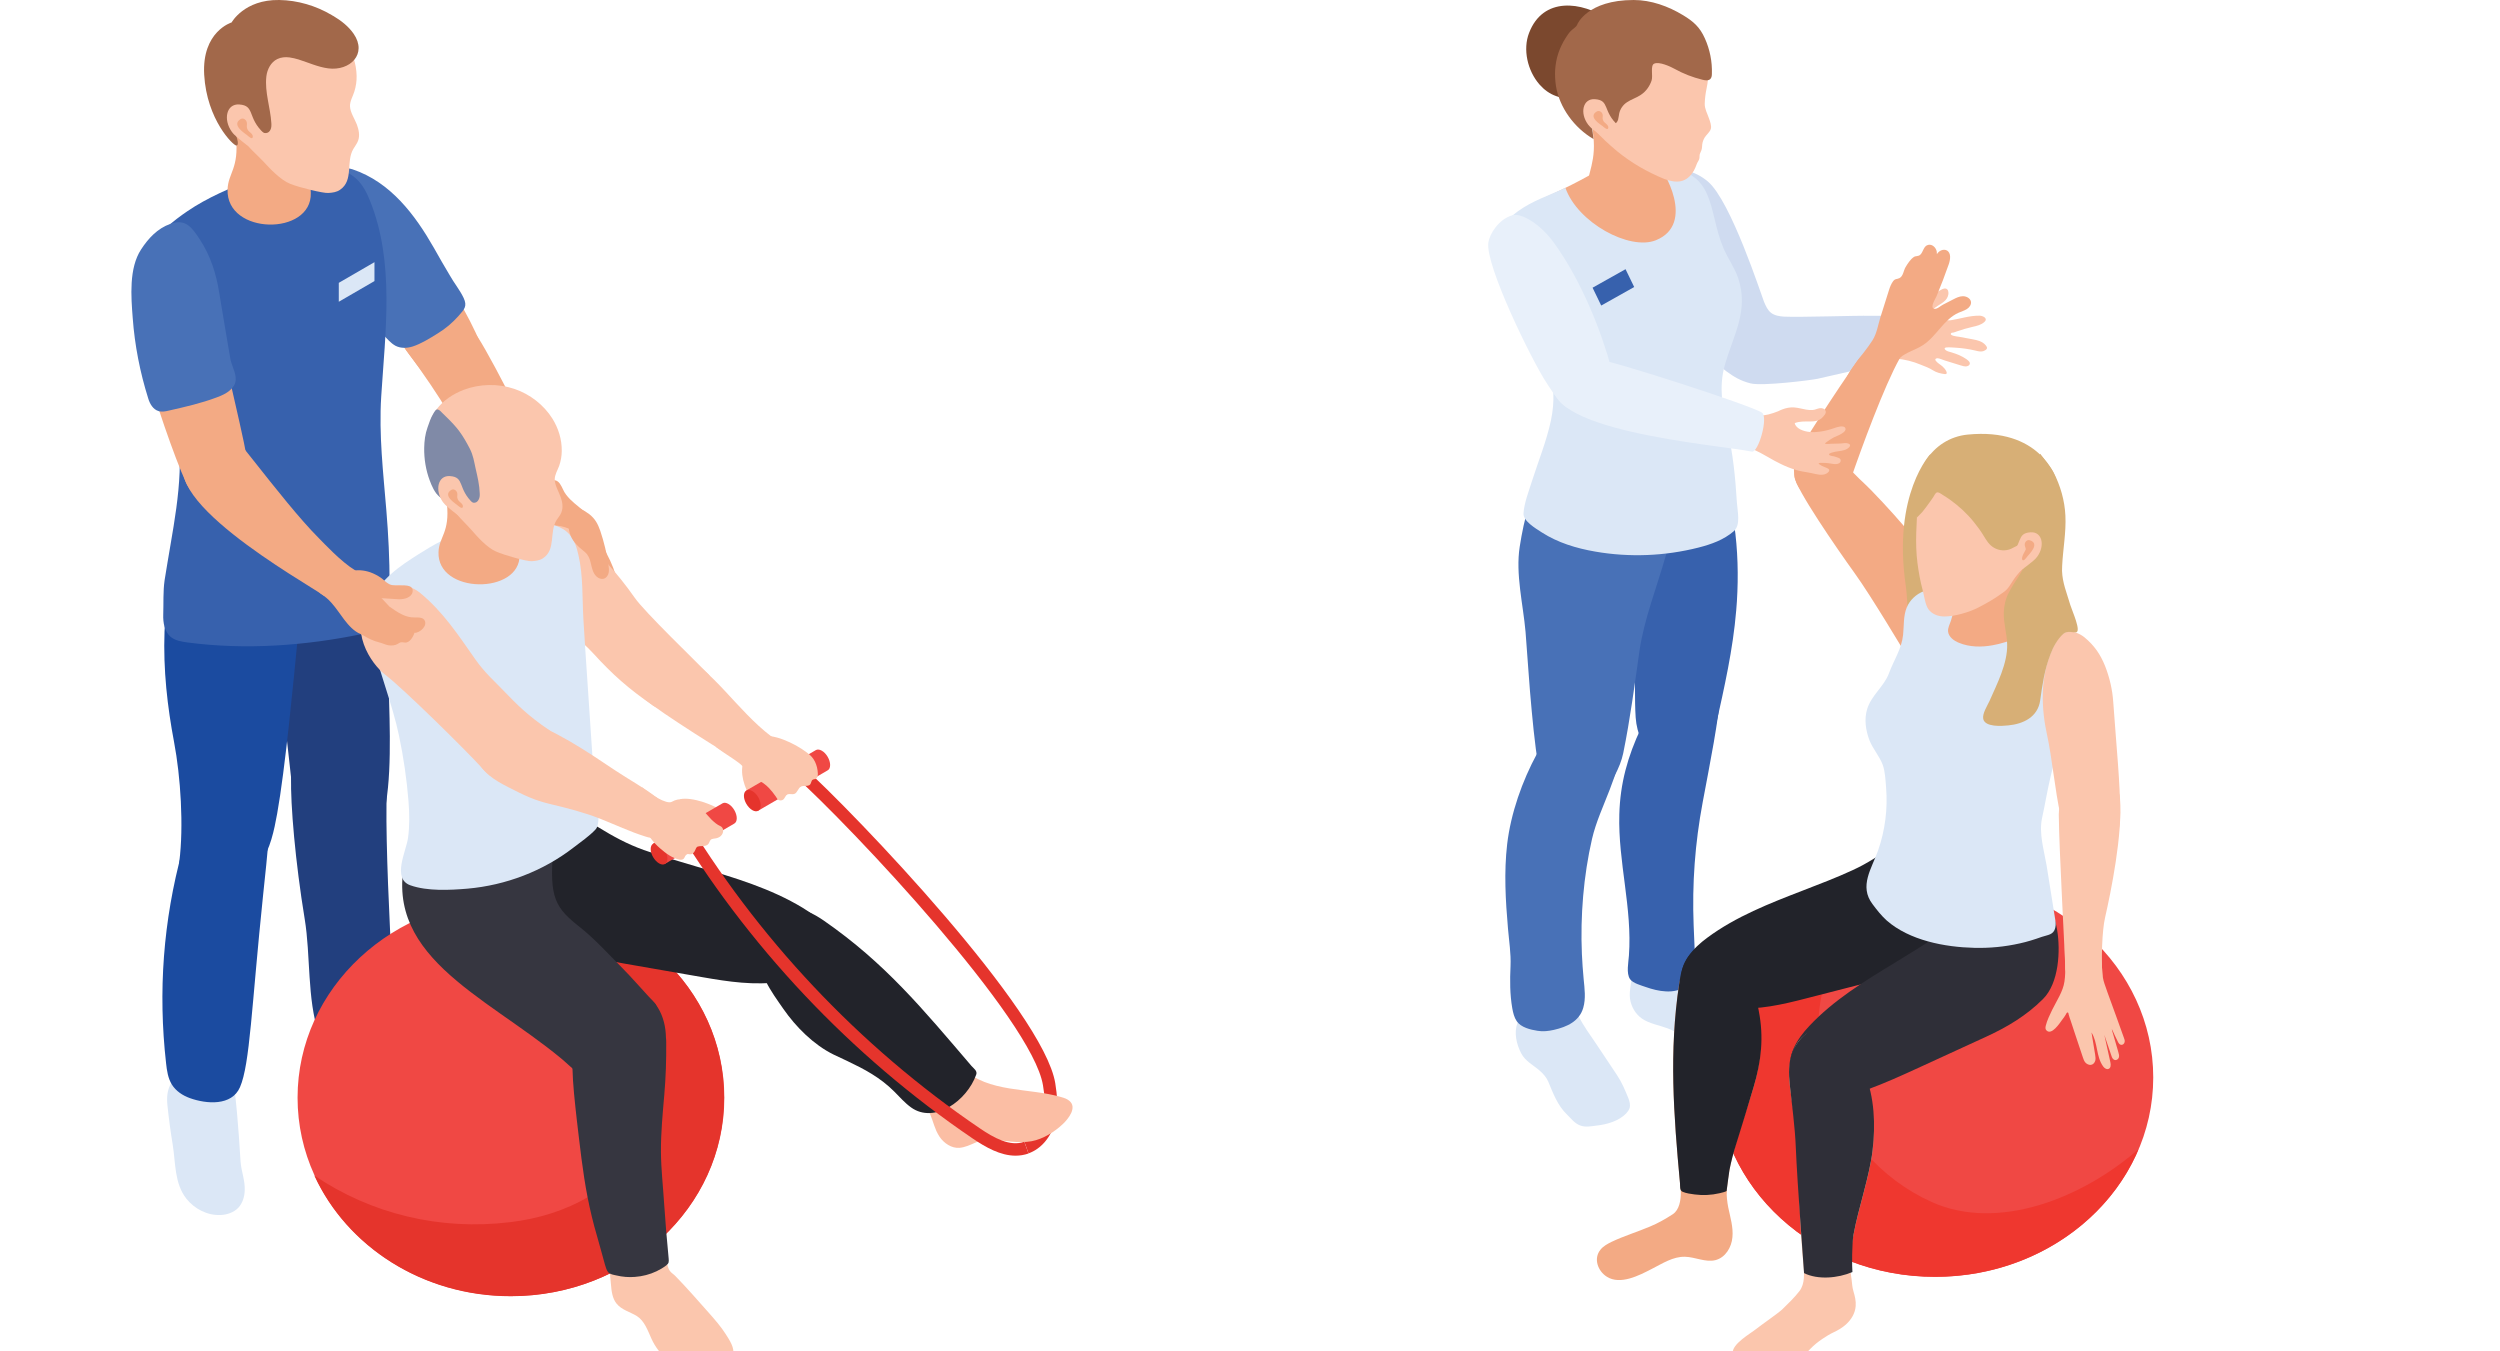 <?xml version="1.0" encoding="utf-8"?>
<!-- Generator: Adobe Illustrator 28.2.0, SVG Export Plug-In . SVG Version: 6.00 Build 0)  -->
<svg version="1.1" id="Layer_1" xmlns="http://www.w3.org/2000/svg" xmlns:xlink="http://www.w3.org/1999/xlink" x="0px" y="0px"
	 viewBox="0 0 185 100" style="enable-background:new 0 0 185 100;" xml:space="preserve">
<style type="text/css">
	.st0{fill:#F3AA84;}
	.st1{fill:#4871B7;}
	.st2{fill:#DBE7F6;}
	.st3{fill:#252A56;}
	.st4{fill:#223F7E;}
	.st5{fill:#1B4BA0;}
	.st6{fill:#3761AD;}
	.st7{fill:#FBC6AD;}
	.st8{fill:#A2684A;}
	.st9{fill:#E5342C;}
	.st10{fill:#F04844;}
	.st11{fill:#FBBEA4;}
	.st12{fill:#22232A;}
	.st13{fill:#363640;}
	.st14{fill:#808AA7;}
	.st15{fill:#CFDBF0;}
	.st16{fill:#7B482E;}
	.st17{fill:#EF372F;}
	.st18{fill:#2F2F38;}
	.st19{fill:#D7AF76;}
	.st20{fill:#E8F0FA;}
</style>
<g>
	<path class="st0" d="M42.18,36.94c0.43,0.43,0.96,0.78,1.37,1.2c0.32,0.33,0.62,0.71,0.79,1.14c0.23,0.56,0.27,1.16,0.56,1.7
		c0.36,0.67,0.64,1.38,0.81,2.12c-0.15-0.13-0.65-0.76-0.87-0.76c-0.08-0.06-0.18-0.12-0.25-0.19c-0.04-0.03-0.08-0.12-0.13-0.12
		c-0.3-0.04,0.07,0.63,0.11,0.71c0.15,0.34,0.3,0.68,0.45,1.02c0.17,0.38,0.34,0.81,0.21,1.24c-0.04,0.14-0.09,0.25-0.23,0.25
		c-0.1,0-0.24-0.07-0.31-0.14c-0.16-0.14-0.24-0.36-0.32-0.57c-0.2-0.51-0.43-1-0.71-1.47c-0.13-0.22-0.26-0.47-0.43-0.66
		c-0.22-0.24-0.26,0.1-0.21,0.29c0.13,0.42,0.28,0.85,0.31,1.31c0.01,0.19,0.03,0.46-0.03,0.65c-0.07,0.23-0.32,0.19-0.44,0.06
		c-0.12-0.13-0.18-0.32-0.24-0.5c-0.13-0.44-0.26-0.88-0.39-1.32c-0.05-0.18-0.08-0.43-0.18-0.59c-0.07-0.12-0.2-0.17-0.27,0
		c-0.09,0.23-0.05,0.48-0.07,0.72c-0.02,0.17-0.07,0.34-0.15,0.49c-0.04,0.07-0.1,0.15-0.17,0.14c-0.06-0.01-0.09-0.06-0.12-0.12
		c-0.15-0.29-0.27-0.62-0.27-0.96c0-0.37-0.1-0.76-0.17-1.12c-0.2-1.01-0.55-1.99-1.36-2.66c-0.2-0.16-0.39-0.37-0.39-0.63
		c0-0.16,0.08-0.31,0.16-0.45c0.39-0.7,0.6-1.4,1.24-1.94c0.17-0.14,0.37-0.28,0.59-0.24c0.31,0.05,0.46,0.4,0.6,0.69
		C41.78,36.49,41.97,36.72,42.18,36.94z"/>
	<path class="st0" d="M37.24,37.64c-0.73-0.75-1.25-2.02-1.68-2.8c-0.82-1.49-1.62-2.99-2.47-4.46c-0.47-0.81-1.79-2.82-3.05-4.48
		c-0.57-0.76,4.06-2.88,5.32-0.95c1.27,1.96,4.81,9.08,5.61,11.09c0.32,0.79,0.72,0.45-0.08,1.02c-0.47,0.33-0.96,0.62-1.48,0.87
		c-0.47,0.22-1,0.41-1.48,0.21C37.68,38.02,37.45,37.85,37.24,37.64z"/>
	<path class="st0" d="M31.53,27.85c-1.51-1.84-3.17-4.37-5.36-7.48c-0.59-0.84-1.07-1.78-1.38-2.78c-0.31-1-0.27-1.96-0.09-3.01
		c0.08-0.48,0.23-1.02,0.65-1.26c0.38-0.22,0.84-0.11,1.23,0.04c2.38,0.89,4.19,3.07,5.35,5.32c1.08,2.09,2.76,4.56,3.64,6.8
		c0.16,0.42,0.08,4.39-1.46,4.2C33.37,29.59,32.35,28.85,31.53,27.85z"/>
	<path class="st1" d="M32.09,18.31c-1.38-2.41-3.18-4.83-6-5.78c-0.47-0.16-1.59-0.18-2.04,0.05c-0.49,0.26-0.68,0.83-0.77,1.34
		c-0.21,1.13-0.27,2.15,0.1,3.23c0.37,1.07,0.94,2.08,1.64,2.98c0.77,0.99,1.81,2.01,2.34,3.15c0.35,0.76,0.83,1.36,1.43,1.94
		c0.14,0.14,0.3,0.27,0.48,0.37c0.39,0.2,0.86,0.18,1.27,0.05c0.62-0.2,1.28-0.61,1.84-0.96c0.58-0.35,1.11-0.8,1.56-1.31
		c0.43-0.49,0.65-0.71,0.37-1.32c-0.28-0.59-0.71-1.11-1.03-1.68C32.87,19.69,32.48,19,32.09,18.31z"/>
	<g>
		<path class="st2" d="M17.08,78.76c0.41,2.37,0.57,4.78,0.72,7.18c0.05,0.73,0.34,1.4,0.31,2.14c-0.01,0.47-0.16,0.96-0.48,1.3
			c-0.33,0.34-0.82,0.51-1.29,0.53c-0.98,0.05-1.94-0.44-2.55-1.21c-0.89-1.13-0.79-2.65-1.01-4c-0.16-0.97-0.29-1.94-0.39-2.91
			c-0.13-1.23,0.27-1.82,1.12-2.65c0.66-0.64,1.25-1.65,2.02-2.12c0.37-0.23,0.93-0.08,1.25,0.17c0.36,0.28,0.57,0.73,0.63,1.18
			L17.08,78.76z"/>
		<path class="st3" d="M27.88,75.77c0.08,0.2,0.18,0.39,0.3,0.57c0.52,0.78,1.49,1.09,2.32,1.43c1.05,0.42,2.09,0.86,3.13,1.31
			c1.15,0.49,3.69,1.3,3.28,2.98c-0.19,0.78-0.91,1.34-1.68,1.55c-1.53,0.41-2.93,0.07-4.25-0.7c-0.89-0.52-1.86-0.9-2.82-1.26
			c-0.77-0.28-1.59-0.02-2.35-0.38c-0.66-0.32-1.1-0.98-1.31-1.68c-0.23-0.76-0.15-1.53-0.25-2.3c-0.1-0.8-0.45-1.56-0.22-2.37
			c0.16-0.56,0.58-1.03,1.08-1.32c0.74-0.42,1.75-0.66,2.21,0.24c0.14,0.27,0.19,0.57,0.25,0.86
			C27.65,75.06,27.74,75.43,27.88,75.77z"/>
		<path class="st4" d="M28.75,47.71c-0.23,4.09,1.34,15.83-2.94,15.15c-1.34-0.21-3.36,1.29-3.79-1.37
			c-0.24-1.44-0.79-6.99-0.99-8.43C20.59,50.07,16.65,40.7,23,38.28c0.95-0.36,2.31-2.31,3.19-1.74c0.18,0.12,0.78,0.7,1.3,2.04
			c0.3,0.76,0.53,1.95,0.77,2.99C28.68,43.35,28.87,45.45,28.75,47.71z"/>
		<path class="st4" d="M29.34,77.25c-0.09,0.87-0.62,1.86-3.95,2.03c-0.91,0.05-1.61-2.2-1.81-2.8c-0.86-2.59-0.59-5.78-1.03-8.46
			c-0.7-4.26-1.06-8.5-1.01-10.5c0.02-0.83,0.85,1.18,1.32,0.45c1.14-1.76,5.92-1.16,5.83-0.33C28.28,61.23,29.34,77.21,29.34,77.25
			z"/>
		<path class="st5" d="M20.11,59.05c-0.02,0.92-0.12,1.83-0.2,2.75c-0.13,1.48-0.28,2.95-0.44,4.43
			c-0.86,8.27-0.97,12.51-1.71,14.22c-0.61,1.41-2.49,1.25-3.71,0.81c-0.53-0.19-1.03-0.52-1.33-1c-0.29-0.47-0.37-1.03-0.43-1.58
			c-0.6-5.3-0.21-10.56,1.19-15.7c0.33-1.21,0.74-2.45,1.46-3.49c0.26-0.37,1.69,2.19,2.08,1.97c0.43-0.23-0.52-0.98-0.03-0.93
			c0.91,0.09,1.78,0.55,2.38,1.25L20.11,59.05z"/>
		<path class="st5" d="M14.02,37.7c0,0,0.38-0.48,0.38-0.48c1.32,0.72,2.98,0.6,4.56,0.83c3.41,0.5,3.66,1.12,5.96-0.33
			c0.38,2.38-0.26,4.58-0.25,5.11c0.02,2.71-2.49,2.86-2.63,4.29c-0.32,3.3-0.94,9.82-1.53,13.09c-0.23,1.27-0.5,2.57-1.22,3.64
			c-0.83,1.25-2.23,1.9-3.72,1.72c-0.38-0.05-0.77-0.18-1.05-0.45c-0.65-0.62-1.36-0.48-1.25-1.37c0.33-2.6,0.1-6.27-0.39-8.84
			C11.9,49.7,11.6,44.01,14.02,37.7z"/>
		<path class="st6" d="M13.29,34.95c0.14-3.78-0.45-7.56-1.47-11.24c-0.29-1.06-0.94-2.68-1.02-3.44c-0.2-1.75,0.81-3.11,3.08-4.65
			c1.47-1,3.16-1.71,4.81-2.36c0.84-0.33,1.83-0.85,2.75-0.88c0.87-0.02,1.8-0.11,2.67-0.04c0.82,0.06,1.65,0.33,2.26,0.89
			c0.48,0.45,0.78,1.04,1.02,1.65c1.83,4.56,1.12,9.71,0.82,14.46c-0.18,2.85,0.15,5.61,0.38,8.43c0.15,1.81,0.24,3.62,0.24,5.44
			c0,0.86,0.14,1.93-0.06,2.77c-0.15,0.65-1.3,0.79-1.9,0.92c-4.27,0.89-8.69,1.21-13.01,0.64c-0.44-0.06-0.91-0.14-1.24-0.42
			c-0.45-0.39-0.56-1.05-0.54-1.64c0.03-0.85-0.02-1.7,0.1-2.54c0.14-0.9,0.3-1.8,0.45-2.7C12.93,38.49,13.22,36.73,13.29,34.95z"/>
		<polygon class="st2" points="27.71,20.8 25.07,22.33 25.07,20.93 27.71,19.4 		"/>
		<path class="st0" d="M16.84,14.02c-0.11,3.39,6.25,3.45,6.16,0.26c-0.13-4.44-0.4-4.95-2.49-5.64c-0.57-0.19-1.17-0.33-1.78-0.35
			c-2.21-0.04-1.35,1.08-1.27,1.86C17.7,12.47,16.88,12.8,16.84,14.02z"/>
		<g>
			<path class="st7" d="M25.58,3.11c0.49,0.73,0.79,1.59,0.81,2.5C26.4,6,26.34,6.4,26.22,6.78c-0.11,0.36-0.33,0.7-0.32,1.08
				c0.01,0.45,0.35,0.94,0.51,1.36c0.14,0.38,0.23,0.81,0.09,1.19c-0.08,0.22-0.23,0.4-0.35,0.61c-0.57,0.95,0.04,2.32-0.98,3.02
				c-0.25,0.18-0.56,0.22-0.87,0.24c-0.38,0.03-2.13-0.4-2.81-0.67c-0.75-0.3-1.5-1.12-2.05-1.71c-0.43-0.46-1.15-1.05-1.44-1.61
				c-0.09-0.17,0.11-0.21-0.07-0.29c-0.11-0.05-0.26-0.73-0.38-0.74C17.42,9.23,17.22,9.08,17.1,9c-0.24-0.15-0.33,0.42-0.42,0.15
				c-0.36-1.13-0.81-2.28-0.8-3.48c0.01-1.1-0.04-2.05,0.64-3c0.51-0.72,1.25-1.26,2.07-1.59c1.24-0.52,2.67-0.59,3.96-0.19
				C23.77,1.25,24.87,2.06,25.58,3.11z"/>
			<path class="st8" d="M21.43,4.25c-0.31-0.04-0.62-0.02-0.91,0.12c-0.48,0.23-0.75,0.77-0.81,1.29c-0.13,1.16,0.3,2.3,0.37,3.45
				c0.01,0.17,0.01,0.35-0.07,0.5c-0.22,0.42-0.66,0.21-0.91-0.04c-0.16-0.16-0.29-0.35-0.45-0.52c-0.16-0.17-0.35-0.31-0.57-0.35
				c-0.36-0.05-0.63,0.24-0.67,0.57c-0.04,0.3,0.02,0.61,0.11,0.9c0.02,0.07,0.19,0.59-0.03,0.6c-0.22,0.01-2.19-1.9-2.38-5.24
				c-0.18-3.21,2.03-3.87,2.03-3.87S18.07-0.04,20.66,0c1.36,0.02,2.71,0.42,3.88,1.11c0.05,0.03,0.09,0.06,0.14,0.08
				c0.57,0.34,1.11,0.76,1.49,1.31C27.2,4,25.9,5.27,24.29,5.06c-0.76-0.1-1.47-0.43-2.2-0.66C21.88,4.34,21.66,4.28,21.43,4.25
				L21.43,4.25z"/>
		</g>
		<path class="st7" d="M17.7,7.73c-0.95-0.06-1.2,1.12-0.54,2.03c0.19,0.27,0.53,0.5,0.78,0.72c1.71,1.46,2.14-0.12,1.6-0.61
			C18.27,8.72,18.9,7.81,17.7,7.73z"/>
		<path class="st0" d="M18.27,9.99c-0.11-0.1-1.2-0.74-0.46-1.18c0.2-0.12,0.43,0.06,0.46,0.28c0.02,0.11-0.02,0.23,0,0.34
			c0.01,0.07,0.04,0.13,0.07,0.19c0.1,0.16,0.43,0.31,0.36,0.54C18.66,10.36,18.34,10.05,18.27,9.99z"/>
	</g>
	<path class="st7" d="M50.32,59.14c0.93-0.19,2.52,0.43,3.3,0.96c0.13,0.09,0.25,0.18,0.32,0.32c0.07,0.13,0.08,0.31-0.01,0.43
		c-0.09,0.11-0.26,0.15-0.4,0.12c-0.14-0.03-0.27-0.11-0.39-0.19c-0.03-0.02-0.07-0.06-0.04-0.09c-0.6,0.07-1.2,0.13-1.8,0.2
		L50.32,59.14z"/>
	<path class="st7" d="M52.41,49.88c0.73,0.76-2.49-0.24-0.88,0.84c0.88,0.59,0.51,0.49,0.18,1.47c-0.33,0.98-3,0.29-3.36,0.04
		c-1.84-1.26-3.05-2.34-4.44-3.87c-1.05-1.15-2.37-2.03-3.61-2.98c-1.08-0.82-3.58-3.09-1.95-5.45c0.77-1.11,3.1-1.41,4.15-0.56
		c1.75,1.44,3.18,3.03,4.46,4.85C47.68,45.27,51.53,48.97,52.41,49.88z"/>
	<path class="st9" d="M76.11,85.35l-0.31-0.87c0.64-0.23,1.17-0.87,1.38-1.68c0.23-0.84,0.12-1.77,0-2.49
		c-0.8-4.88-14.05-19.01-18.5-23.01l0.62-0.69c4.08,3.68,17.92,18.21,18.79,23.55c0.13,0.81,0.25,1.87-0.02,2.88
		C77.78,84.15,77.04,85.02,76.11,85.35z"/>
	<ellipse class="st10" cx="37.81" cy="81.23" rx="15.79" ry="14.68"/>
	<path class="st9" d="M37.97,66.55c3,1.3,5.75,3.29,7.97,5.97c2.78,3.4,2.78,7.57,1.54,11.43c-1.39,4.02-5.71,6.02-9.73,6.49
		c-5.19,0.63-10.27-0.6-14.49-3.45c2.41,5.25,8.01,8.93,14.53,8.93c8.72,0,15.79-6.57,15.79-14.68
		C53.6,73.18,46.62,66.64,37.97,66.55z"/>
	<path class="st11" d="M69.29,83.69c0.07,0.15,0.15,0.3,0.25,0.45c0.33,0.47,0.88,0.84,1.45,0.8c0.83-0.06,1.54-0.75,2.39-0.64
		c0.93,0.12,2.03,0.32,2.96,0.15c0.85-0.16,1.7-0.69,2.32-1.28c0.4-0.38,1.07-1.22,0.47-1.71c-0.16-0.14-0.37-0.21-0.58-0.27
		c-2.43-0.72-5.4-0.29-7.34-2.15c-0.69-0.66-1.24-1.46-1.8-2.25c-0.23-0.32-0.47-0.64-0.83-0.81c-0.59-0.27-1.27,0-1.86,0.27
		c-1.04,0.47-1.61,1.43-1.07,2.55c0.37,0.77,0.98,1.38,1.6,1.95c0.46,0.43,1.05,0.74,1.37,1.29C68.94,82.56,69.05,83.15,69.29,83.69
		z"/>
	<path class="st7" d="M48.92,91.94c0.13,0.46,0.27,0.93,0.4,1.39c0.07,0.24,0.1,0.53,0.26,0.73c0.1,0.14,0.28,0.24,0.4,0.37
		c0.87,0.89,1.68,1.83,2.51,2.76c0.43,0.49,0.86,0.98,1.21,1.53c0.27,0.43,0.7,1.04,0.54,1.58c-0.16,0.55-0.98,0.7-1.45,0.86
		c-0.48,0.16-0.98,0.24-1.49,0.19c-1.42-0.13-2.51-1.01-3.09-2.28c-0.27-0.59-0.51-1.32-1.08-1.68c-0.5-0.31-1.13-0.45-1.51-0.93
		c-0.31-0.39-0.37-0.92-0.41-1.42c-0.05-0.53-0.1-1.07-0.15-1.6c-0.04-0.45-0.2-1.01-0.01-1.44c0.25-0.55,0.66-0.67,1.18-0.81
		c0.5-0.14,0.95-0.33,1.48-0.4c0.29-0.04,0.62-0.04,0.83,0.17c0.14,0.13,0.2,0.33,0.25,0.51C48.83,91.63,48.87,91.78,48.92,91.94z"
		/>
	<path class="st12" d="M41.08,69.6c1.59,0.89,3.28,1.38,5.09,1.7c1.93,0.34,3.86,0.67,5.8,1.01c1.95,0.34,3.86,0.63,5.86,0.34
		c1.34-0.19,3.8-0.85,3.86-2.4c0.05-1.31-1.11-2.35-2.27-3.06c-2.37-1.44-5.08-2.25-7.76-3.03c-1.35-0.4-2.7-0.79-4.02-1.26
		c-1.23-0.44-2.25-1-3.36-1.68c-0.86-0.52-1.86-0.97-2.88-0.84c-1,0.13-1.85,0.81-2.31,1.66c-0.46,0.85-0.56,1.83-0.47,2.77
		C38.77,66.37,39.54,68.73,41.08,69.6z"/>
	<path class="st12" d="M62.71,78.52c1.26,0.6,2.42,1.21,3.47,2.26c0.4,0.4,0.78,0.84,1.24,1.17c1.72,1.24,4.14-0.49,4.82-2.43
		c0.1-0.27-0.18-0.45-0.35-0.64c-3.61-4.22-6.38-7.6-10.92-10.75c-0.71-0.49-1.7-1.04-2.67-0.94c-1.27,0.13-2.13,1.74-2.18,3.05
		c-0.07,1.78,0.94,3.11,1.85,4.42c0.93,1.34,2.25,2.66,3.72,3.38C62.03,78.2,62.38,78.36,62.71,78.52z"/>
	<g>
		<g>
			<g>
				<path class="st13" d="M46.62,79.29c-0.75,0.53-1.72,0.79-2.63,0.64c-1.03-0.16-1.7-0.97-2.47-1.61
					C35.8,73.59,27.94,70.64,30.14,63c0.2-0.7,1.05-3.14,1.65-3.41c0.43-0.2,2.57,0.89,3.06,1.04c4.75,1.44,5.37,1.54,6.1,2.19
					c-0.34,3.66,0.16,4.37,2,5.82c1.09,0.87,2.06,1.95,3.04,2.93c0.7,0.7,1.8,1.96,2.48,2.68C49.08,74.88,47.66,78.57,46.62,79.29z"
					/>
			</g>
			<path class="st13" d="M49.3,77.18c0.01,1.27-0.03,2.53-0.14,3.81c-0.12,1.41-0.26,2.83-0.25,4.25c0.01,1.3,0.16,2.59,0.24,3.88
				c0.09,1.33,0.2,2.67,0.33,4c0.02,0.25,0.03,0.36-0.18,0.52c-0.22,0.17-0.46,0.31-0.71,0.43c-0.5,0.24-1.05,0.38-1.6,0.42
				c-0.46,0.04-0.93,0-1.39-0.11c-0.18-0.04-0.46-0.08-0.59-0.23c-0.13-0.14-0.19-0.41-0.25-0.59c-0.2-0.69-0.37-1.39-0.58-2.09
				c-0.28-0.95-0.51-1.91-0.7-2.88c-0.37-1.9-0.57-3.83-0.8-5.75c-0.14-1.28-0.29-2.56-0.32-3.84c-0.03-1.17-0.06-2.38,0.42-3.46
				c0.47-1.06,1.63-1.88,2.73-2.17c1.25-0.33,2.47,0.08,3.17,1.19c0.41,0.66,0.59,1.45,0.6,2.22C49.3,76.91,49.3,77.04,49.3,77.18z"
				/>
		</g>
	</g>
	<path class="st2" d="M29.97,41.67c0.33-0.23,0.66-0.44,0.99-0.65c1.07-0.67,2.39-1.5,3.68-1.57c1.43-0.08,2.88-0.9,4.28-0.81
		c1.1,0.07,2.45,0.01,3.24,0.93c0.36,0.42,0.53,0.98,0.65,1.53c0.35,1.53,0.27,3.12,0.36,4.7c0.11,2,0.63,9.38,0.73,11.07
		c0.05,0.82,0.73,3.91,0.18,4.5c-0.45,0.49-1.11,0.94-1.64,1.35c-2.25,1.74-5.01,2.79-7.84,3.04c-1.31,0.11-2.98,0.2-4.24-0.25
		c-1.36-0.49-0.31-2.51-0.17-3.48c0.13-0.89,0.11-1.85,0.04-2.73c-0.13-1.64-0.37-3.28-0.71-4.89c-0.48-2.27-1.36-4.41-1.9-6.64
		c-0.17-0.68-0.44-1.3-0.41-2.02C27.29,43.9,28.56,42.65,29.97,41.67z"/>
	<g>
		<path class="st0" d="M32.45,40.85c-0.12,3.14,6.07,3.16,6,0.21c-0.1-4.12-0.36-4.59-2.4-5.22c-0.56-0.17-1.14-0.3-1.73-0.31
			c-2.15-0.03-1.32,1.01-1.25,1.73C33.3,39.41,32.49,39.72,32.45,40.85z"/>
		<g>
			<path class="st7" d="M40.88,30.98c0.44,0.71,0.7,1.53,0.69,2.39c0,0.37-0.07,0.75-0.19,1.1c-0.12,0.33-0.33,0.65-0.33,1.01
				c0,0.43,0.3,0.9,0.44,1.31c0.13,0.36,0.2,0.77,0.05,1.13c-0.08,0.21-0.23,0.38-0.35,0.56c-0.56,0.89-0.03,2.2-1.02,2.84
				c-0.25,0.16-0.54,0.19-0.83,0.21c-0.36,0.02-2.01-0.44-2.64-0.72c-0.7-0.31-1.39-1.11-1.89-1.68c-0.4-0.45-1.06-1.03-1.32-1.57
				c-0.08-0.17,0.11-0.2-0.06-0.28c-0.1-0.05-0.23-0.7-0.34-0.72c-0.14-0.01-0.32-0.16-0.43-0.24c-0.22-0.15-0.33,0.39-0.4,0.13
				c-0.31-1.08-0.7-2.18-0.65-3.32c0.04-1.04,0.02-1.94,0.69-2.83c0.5-0.67,1.23-1.15,2.01-1.45c1.19-0.45,2.55-0.48,3.76-0.07
				C39.22,29.17,40.24,29.96,40.88,30.98z"/>
			<path class="st14" d="M33.8,31.67c0.06,0.07,0.12,0.15,0.18,0.23c0.3,0.4,0.55,0.85,0.78,1.29c0.26,0.5,0.32,0.96,0.44,1.5
				c0.14,0.6,0.28,1.2,0.3,1.82c0.01,0.16,0,0.33-0.09,0.48c-0.22,0.39-0.63,0.18-0.86-0.07c-0.15-0.16-0.27-0.34-0.41-0.5
				c-0.14-0.16-0.32-0.31-0.53-0.35c-0.25-0.05-0.48,0.11-0.59,0.33c-0.07,0.13-0.03,0.16,0.01,0.28c0.04,0.12-0.05,0.26-0.18,0.26
				c-0.13,0-0.24-0.1-0.33-0.18c-0.36-0.3-0.57-0.8-0.73-1.23c-0.28-0.76-0.41-1.56-0.4-2.38c0.01-0.52,0.07-1.03,0.25-1.53
				c0.12-0.34,0.23-0.69,0.42-1c0.07-0.11,0.18-0.35,0.33-0.32c0.14,0.03,0.25,0.17,0.35,0.27C33.1,30.91,33.47,31.28,33.8,31.67z"
				/>
		</g>
		<path class="st7" d="M33.29,35.23c-0.9-0.06-1.13,1.06-0.51,1.93c0.18,0.25,0.5,0.48,0.74,0.68c1.62,1.38,2.03-0.11,1.51-0.58
			C33.83,36.16,34.42,35.3,33.29,35.23z"/>
		<path class="st0" d="M33.83,37.37c-0.1-0.1-1.13-0.7-0.43-1.12c0.19-0.11,0.41,0.06,0.44,0.26c0.02,0.11-0.02,0.22,0,0.32
			c0.01,0.06,0.04,0.12,0.07,0.18c0.09,0.15,0.4,0.29,0.34,0.51C34.2,37.71,33.89,37.42,33.83,37.37z"/>
	</g>
	<g>
		<path class="st7" d="M59.41,56.32c-0.02,0.05-0.04,0.1-0.05,0.14c-0.13,0.34-0.34,0.65-0.62,0.88c-0.25,0.21-0.56,0.36-0.88,0.43
			c-0.16,0.03-0.33,0.06-0.49,0.05c-0.15-0.01-0.27-0.09-0.4-0.17c-0.65-0.37-1.28-0.77-1.93-1.13c-1.11-0.62-6.25-3.84-7.32-4.78
			c-0.94-0.83-1.79-2.44-1.92-3.59c-0.2-1.88,2.74-0.54,4.46,0.23c2.48,1.11,4.26,4.17,6.81,6.11c0.59,0.45,1.24,0.83,1.88,1.22
			c0.13,0.08,0.38,0.17,0.47,0.29C59.48,56.07,59.45,56.2,59.41,56.32z"/>
	</g>
	<path class="st9" d="M75.15,85.52c-1.12,0-2.21-0.62-3.17-1.27c-9.03-6.13-16.75-14.32-22.33-23.7l0.8-0.47
		c5.51,9.26,13.13,17.36,22.05,23.41c1.04,0.71,2.24,1.38,3.3,1l0.31,0.87C75.79,85.47,75.47,85.52,75.15,85.52z"/>
	<path class="st7" d="M54.95,56.61c-0.18,0.98,0.32,2.03,0.82,2.83c0.07,0.11,0.14,0.23,0.26,0.28c0.08,0.04,0.17,0.04,0.26,0.04
		c0.05,0,0.11,0,0.16-0.02c0.08-0.04,0.1-0.15,0.1-0.23c-0.01-0.3,0.06-0.61,0.09-0.92c0.01-0.1,0.15-1.01,0.09-1.04
		C56.72,57.54,54.95,56.61,54.95,56.61z"/>
	<g>
		<path class="st10" d="M54.52,60.55c0-0.39-0.28-0.87-0.62-1.06c-0.16-0.09-0.31-0.11-0.42-0.05l0,0l-0.01,0c0,0-0.01,0-0.01,0.01
			l-5.13,2.98l0.87,1.5l5.13-2.98C54.45,60.88,54.52,60.75,54.52,60.55z"/>
		<path class="st9" d="M49.39,63.54c0,0.39-0.28,0.55-0.62,0.35c-0.34-0.2-0.62-0.67-0.62-1.06c0-0.39,0.28-0.55,0.62-0.35
			C49.11,62.67,49.39,63.15,49.39,63.54z"/>
	</g>
	<g>
		<path class="st10" d="M61.43,56.61c0-0.39-0.28-0.87-0.62-1.06c-0.16-0.09-0.31-0.11-0.42-0.05l0,0l-0.01,0c0,0-0.01,0-0.01,0.01
			l-5.13,2.98l0.87,1.5l5.13-2.98C61.36,56.95,61.43,56.81,61.43,56.61z"/>
		<path class="st9" d="M56.29,59.6c0,0.39-0.28,0.55-0.62,0.35c-0.34-0.2-0.62-0.67-0.62-1.06c0-0.39,0.28-0.55,0.62-0.35
			C56.02,58.73,56.29,59.21,56.29,59.6z"/>
	</g>
	<g>
		<path class="st7" d="M37.42,51.27c0.73,0.76,1.63,1.69,3.24,2.77c0.88,0.59-0.4,1.74-0.72,2.72c-0.33,0.98-1.53,1.69-2.5,1.26
			c-0.41-0.18-1.36-0.74-1.66-1.07c-1.39-1.53-6.01-6.06-7.25-7c-1.08-0.82-2.81-3.34-1.18-5.69c0.77-1.11,2.67-1.26,3.71-0.41
			c1.75,1.44,2.84,3.13,4.12,4.95C35.91,49.83,36.54,50.35,37.42,51.27z"/>
		<path class="st7" d="M49.53,59.94c0.01,0.01,0.02,0.02,0.03,0.04c0.28,0.39-0.08,0.94-0.29,1.29c-0.17,0.28-0.35,0.59-0.66,0.7
			c-0.28,0.1-0.58,0.02-0.86-0.07c-1.15-0.36-2.24-0.88-3.35-1.32c-1.18-0.46-2.41-0.78-3.64-1.07c-1.22-0.29-1.92-0.63-3.13-1.25
			c-0.98-0.5-2.08-1.13-2.36-2.25c-0.46-1.86,1.45-3.45,3.27-2.84c2.57,0.87,4.75,2.34,6.97,3.83c1,0.67,2.17,1.3,3.11,2.04
			C48.93,59.27,49.28,59.63,49.53,59.94z"/>
	</g>
	<g>
		<g>
			<path class="st7" d="M47.53,58.27c-0.21-0.18,0.31,1.81,0.13,2.07c-0.16,0.23-0.15,0.53-0.04,0.77c0.31,0.67,0.68,1.2,1.24,1.68
				c0.39,0.34,0.92,0.74,1.45,0.83c0.09,0.01,0.2,0,0.27-0.06c0.09-0.08,0.1-0.21,0.18-0.28c0.14-0.14,0.15-0.06,0.33-0.06
				c0.17,0,0.3-0.17,0.36-0.32c0.08-0.18,0.09-0.26,0.32-0.28c0.21-0.02,0.4,0.02,0.59-0.11c0.12-0.08,0.13-0.24,0.22-0.35
				c0.1-0.12,0.32-0.09,0.47-0.14c0.14-0.04,0.28-0.12,0.36-0.24c0.15-0.2,0.15-0.53-0.09-0.64c-0.26-0.11-0.47-0.3-0.67-0.49
				c-0.4-0.4-0.72-0.9-1.22-1.19c-0.55-0.33-1.16-0.45-1.71-0.13C49.33,59.56,48.1,58.76,47.53,58.27z"/>
		</g>
	</g>
	<g>
		<path class="st7" d="M52.97,55.27c-0.22-0.17,2.15-0.15,2.29-0.43c0.12-0.25,0.4-0.38,0.66-0.4c0.74-0.05,1.38,0.03,2.07,0.3
			c0.62,0.24,1.21,0.56,1.75,0.97c0.25,0.19,0.43,0.37,0.57,0.66c0.13,0.27,0.2,0.57,0.21,0.87c0.01,0.15-0.03,0.34-0.17,0.4
			c-0.07,0.03-0.15,0.02-0.21,0.06c-0.11,0.07-0.1,0.23-0.18,0.34c-0.15,0.19-0.48,0.06-0.69,0.17c-0.22,0.12-0.26,0.46-0.49,0.54
			c-0.17,0.06-0.37-0.04-0.53,0.05c-0.14,0.08-0.17,0.29-0.31,0.38c-0.08,0.06-0.23,0.07-0.33,0.02c-0.09-0.05-0.15-0.19-0.21-0.27
			c-0.15-0.21-0.31-0.42-0.49-0.61c-0.25-0.26-0.55-0.49-0.9-0.61c-0.17-0.06-0.36-0.09-0.52-0.18c-0.15-0.08-0.26-0.2-0.3-0.37
			c-0.02-0.09-0.03-0.16-0.07-0.24c-0.2-0.34-0.62-0.59-0.93-0.81C53.79,55.84,53.36,55.57,52.97,55.27z"/>
	</g>
	<path class="st0" d="M23.93,44.06c-1.32-0.95-13.28-7.59-9.74-10.65c0.54-0.47,0.42-3.51,1.17-3.22c0.93,0.37,5.41,6.81,8.24,9.64
		c0.36,0.36,1.64,1.75,2.69,2.38C26.94,42.62,24.51,44.48,23.93,44.06z"/>
	<path class="st0" d="M13.77,35.72c-0.86-1.85-2.4-6.38-2.93-8.45c-0.31-1.22-0.52-3.11-0.82-4.32c-0.27-1.08,0.01-2.58,0.35-3.56
		c0.31-0.88,0.88-1.61,1.66-1.99c0.94-0.46,1.43,0.16,2.07,1.03c1.24,1.71,1.91,3.86,2.17,5.95c0.3,2.39,1.92,8.3,2.19,10.71
		c0.05,0.46-1.21,2.94-2.59,2.14C15.2,36.83,14.33,36.94,13.77,35.72z"/>
	<path class="st1" d="M17.43,27.85c-0.06-0.43-0.31-0.88-0.39-1.33c-0.1-0.62-0.21-1.25-0.32-1.88c-0.17-0.99-0.34-1.99-0.5-2.99
		c-0.22-1.39-0.64-2.72-1.42-3.91c-0.6-0.92-1.07-1.58-2.2-1.17c-0.94,0.33-1.62,1.06-2.16,1.89c-0.91,1.39-0.74,3.49-0.62,5.06
		c0.15,2.04,0.54,4.03,1.15,5.97c0.12,0.4,0.36,0.81,0.76,0.93c0.25,0.08,0.53,0.02,0.78-0.04c1.19-0.27,2.38-0.54,3.52-0.97
		c0.44-0.16,0.88-0.36,1.18-0.73C17.43,28.42,17.47,28.14,17.43,27.85z"/>
	<path class="st0" d="M44.42,39.28c0.28,0.83,0.48,1.68,0.61,2.54c0.03,0.19,0.05,0.38,0.01,0.57c-0.04,0.19-0.16,0.37-0.35,0.43
		c-0.19,0.06-0.41-0.02-0.56-0.17c-0.27-0.26-0.33-0.65-0.42-1.01c-0.07-0.3-0.18-0.58-0.42-0.78c-0.28-0.23-0.56-0.45-0.78-0.74
		c-0.26-0.33-0.42-0.74-0.43-1.17c0-0.1,0.03-0.2,0.02-0.3c-0.01-0.09-0.05-0.18-0.08-0.27c-0.07-0.21-0.11-0.42-0.11-0.64
		c0-0.09,0-0.2,0.07-0.26c0.07-0.07,0.19-0.06,0.29-0.04c0.49,0.09,0.95,0.31,1.34,0.61C44.05,38.4,44.24,38.77,44.42,39.28z"/>
	<path class="st0" d="M24.81,41.91c-0.08,0.3-0.21,0.6-0.39,0.86c-0.18,0.26-0.4,0.45-0.63,0.66c-0.18,0.16-0.26,0.36-0.04,0.51
		c0.28,0.19,0.54,0.4,0.77,0.66c0.35,0.39,0.63,0.83,0.95,1.25c0.33,0.43,0.71,0.86,1.21,1.07c0.25,0.11,0.49,0.28,0.74,0.39
		c0.22,0.1,0.43,0.18,0.65,0.23c0.23,0.05,0.43,0.17,0.67,0.21c0.24,0.04,0.5,0.02,0.71-0.11c0.06-0.04,0.11-0.08,0.18-0.1
		c0.11-0.03,0.22,0,0.33,0.01c0.35,0.04,0.62-0.43,0.71-0.72c0.41,0.02,1.04-0.56,0.71-0.98c-0.18-0.23-0.69-0.13-0.95-0.17
		c-0.48-0.06-0.93-0.3-1.61-0.79c0,0-2.4-2.6-2.62-2.65c-0.22-0.05-0.43-0.14-0.61-0.26c-0.18-0.12-0.29-0.29-0.51-0.31
		c-0.04,0-0.09,0-0.13,0.01C24.87,41.71,24.84,41.82,24.81,41.91z"/>
	<path class="st0" d="M25.59,42.44c-0.3,0.22-0.43,0.66-0.28,0.96c0.1,0.21,0.28,0.38,0.48,0.51c0.46,0.3,1.1,0.48,1.68,0.41
		c0.16-0.02,0.32-0.03,0.48-0.04c0.17-0.01,0.34-0.01,0.51,0c0.25,0.01,0.51,0.03,0.77,0.05c0.2,0.02,0.41,0.03,0.62-0.01
		c0.2-0.03,0.4-0.11,0.54-0.25c0.14-0.14,0.19-0.34,0.12-0.51c-0.17-0.35-0.88-0.21-1.22-0.23c-0.17-0.01-0.34-0.03-0.48-0.1
		c-0.24-0.12-0.42-0.33-0.63-0.48c-0.24-0.16-0.5-0.3-0.78-0.4c0,0,0,0.01,0,0.01c0,0,0-0.01,0-0.01c-0.46-0.16-0.99-0.21-1.48-0.07
		C25.81,42.32,25.69,42.37,25.59,42.44z"/>
</g>
<g>
	<path class="st7" d="M139.58,23.92c0.23-0.1,0.44-0.23,0.61-0.41c0.24-0.25,0.55-0.42,0.85-0.59c0.86-0.49,1.73-0.98,2.59-1.47
		c0.14-0.08,0.33-0.16,0.46-0.04c0.06,0.05,0.08,0.13,0.09,0.21c0.03,0.23-0.08,0.46-0.23,0.61c-0.16,0.16-0.35,0.27-0.54,0.39
		c-0.31,0.2-0.6,0.44-0.85,0.7c-0.02,0.02-0.05,0.05-0.05,0.09c0,0.06,0.07,0.11,0.13,0.13c0.28,0.11,0.57,0.16,0.86,0.17
		c0.15,0.01,0.3,0,0.45-0.01c0.14-0.01,0.27,0.02,0.4,0c0.71-0.11,1.4-0.35,2.13-0.34c0.24,0,0.66,0.19,0.37,0.46
		c-0.23,0.22-0.57,0.3-0.89,0.37c-0.39,0.09-0.77,0.2-1.14,0.33c-0.09,0.03-0.18,0.07-0.27,0.09c-0.04,0.01-0.13,0-0.16,0.04
		c-0.18,0.2,0.49,0.26,0.57,0.27c0.32,0.06,0.65,0.12,0.97,0.18c0.37,0.07,0.77,0.15,1.01,0.45c0.08,0.1,0.14,0.19,0.07,0.28
		c-0.05,0.07-0.17,0.13-0.26,0.16c-0.19,0.05-0.39,0-0.58-0.05c-0.47-0.11-0.95-0.18-1.43-0.21c-0.22-0.01-0.48-0.04-0.7-0.02
		c-0.29,0.03-0.06,0.24,0.11,0.29c0.38,0.11,0.76,0.22,1.11,0.42c0.14,0.08,0.35,0.2,0.46,0.34c0.13,0.17-0.02,0.32-0.18,0.35
		c-0.16,0.02-0.33-0.03-0.48-0.08c-0.39-0.12-0.77-0.24-1.16-0.36c-0.16-0.05-0.36-0.15-0.52-0.16c-0.12,0-0.22,0.06-0.13,0.19
		c0.13,0.17,0.33,0.27,0.49,0.41c0.11,0.1,0.21,0.21,0.28,0.35c0.03,0.06,0.06,0.14,0.02,0.19c-0.03,0.04-0.09,0.04-0.15,0.03
		c-0.29-0.04-0.59-0.11-0.84-0.27c-0.27-0.18-0.61-0.3-0.91-0.42c-0.59-0.25-1.17-0.39-1.81-0.45c-0.52-0.04-1.05,0.03-1.58-0.03
		c-0.17-0.02-0.35-0.05-0.49-0.15c-0.26-0.18-0.31-0.53-0.35-0.83c-0.04-0.3-0.09-0.72-0.01-1.02c0.03-0.12,0.1-0.24,0.2-0.32
		c0.15-0.1,0.36-0.08,0.54-0.08C138.99,24.09,139.3,24.03,139.58,23.92z"/>
	<g>
		<path class="st15" d="M123,12.73c1.12-0.47,2.46-0.08,3.38,0.7c1.71,1.44,3.96,8.42,4.16,8.91c0.13,0.3,0.26,0.61,0.52,0.81
			c0.26,0.2,0.62,0.26,0.95,0.28c1.17,0.06,5.43-0.09,6.38-0.06c0.49,0.01,1.19-0.06,1.65,0.16c0.53,0.26-0.11,3.22-0.29,3.27
			c-0.46,0.13-3.96,0.95-5.25,1.23c-0.46,0.1-4.1,0.56-4.96,0.34c-0.76-0.19-1.26-0.51-1.77-0.88c-1.06-0.77-1.41-1.95-1.94-3.09
			c-0.64-1.38-1.18-2.82-1.75-4.23c-0.44-1.09-1.1-2.29-1.27-3.45c-0.07-0.46-0.18-0.92-0.35-1.35c-0.14-0.34-0.45-0.61-0.57-0.93
			C121.64,13.73,122.4,12.98,123,12.73z"/>
		<path class="st16" d="M113.92,6.25c0.34,0.39,0.75,0.69,1.23,0.86c1.25,0.44,1.14-0.06,1.79-0.78c0.8-0.88,1.76-0.88,2.68-1.55
			c0.62-0.45,0.86-1.38,0.54-2.12c-0.23-0.52-0.68-0.9-1.14-1.22c-1.96-1.35-4.84-1.7-5.87,1C112.68,3.65,113.03,5.23,113.92,6.25z"
			/>
		<g>
			<path class="st2" d="M116.31,73.98c0.01,0.14,0.03,0.28,0.08,0.41c0.1,0.29,0.29,0.54,0.43,0.81c0.36,0.73,0.85,1.38,1.3,2.05
				c0.51,0.77,1.03,1.54,1.54,2.31c0.37,0.56,0.59,1.1,0.84,1.71c0.09,0.23,0.16,0.49,0.09,0.73c-0.05,0.15-0.15,0.28-0.26,0.4
				c-0.53,0.55-1.41,0.81-2.16,0.89c-0.42,0.05-0.84,0.15-1.25-0.01c-0.4-0.15-0.67-0.52-0.96-0.8c-0.7-0.67-1.03-1.58-1.39-2.44
				c-0.13-0.31-0.37-0.58-0.62-0.8c-0.49-0.43-1.07-0.7-1.38-1.29c-0.35-0.67-0.55-1.53-0.28-2.25c0.3-0.79,0.36-1.72,0.5-2.56
				c0.04-0.23,0.08-0.48,0.24-0.66c0.26-0.32,0.64-0.47,1.05-0.53c0.35-0.04,0.7-0.02,1.05,0.01c0.29,0.02,0.6,0.05,0.84,0.23
				c0.35,0.26,0.4,0.76,0.38,1.19C116.32,73.58,116.3,73.78,116.31,73.98z"/>
			<path class="st2" d="M122.87,70.63c0.36,0.26,0.69,0.57,1.04,0.84c0.35,0.27,0.72,0.48,1.07,0.75c0.76,0.6,1.56,1.17,2.38,1.7
				c0.62,0.4,1.26,0.78,1.83,1.24c0.45,0.36,0.86,0.77,1.16,1.26c0.17,0.27,0.23,0.42,0.14,0.73c-0.08,0.27-0.24,0.52-0.39,0.76
				c-0.3,0.45-0.65,0.9-1.16,1.1c-0.49,0.19-1.05,0.12-1.54-0.06c-0.74-0.27-1.53-0.81-2.03-1.4c-0.54-0.64-1.16-1.15-1.96-1.45
				c-0.64-0.24-1.34-0.34-1.9-0.72c-0.49-0.34-0.81-0.9-0.89-1.48c-0.09-0.68,0.19-1.36,0.15-2.05c-0.03-0.44,0.53-1.99,0.9-2.03
				c0.42-0.04,0.84,0.12,1.17,0.37L122.87,70.63z"/>
			<path class="st6" d="M128.53,44.51c-0.01,0.22-0.03,0.44-0.05,0.66c-0.24,2.89-0.88,5.7-1.51,8.53
				c-0.29,1.31-0.34,4.69-2.66,4.08c-1.14-0.3-3.1-2.26-3.27-4.68c-0.09-1.3-0.02-3.16-0.09-4.46c-0.14-2.7,1.38-11.64,1.38-11.64
				s5.13-1.73,5.36-1.2c0.44,1.02,0.51,2.08,0.64,3C128.6,40.69,128.65,42.61,128.53,44.51z"/>
			<path class="st6" d="M127.41,50.6c-0.26,2.95-0.87,5.85-1.41,8.76c-0.57,3.05-0.79,6.02-0.67,9.12c0.03,0.71,0.06,1.42,0.09,2.13
				c0.04,0.85,0,1.83-0.67,2.36c-0.83,0.64-2.06,0.39-2.96,0.07c-0.34-0.12-0.96-0.28-1.17-0.59c-0.29-0.43-0.11-1.25-0.08-1.73
				c0.26-3.52-0.81-6.93-0.71-10.45c0.06-2.3,0.62-4.3,1.6-6.38c0.24-0.5,0.58-1.05,1.14-1.14L127.41,50.6z"/>
			<path class="st1" d="M112.46,40.45c0.32-2.04,0.86-4.34,2.03-5.52c0,0,5.48,3.35,9.85,2.09c0.47-0.14-0.05,0.46-0.18,0.93
				c-0.3,1.05-0.6,2.11-0.89,3.16c-0.65,2.3-1.61,4.71-1.95,7.06c-0.36,2.53-0.69,5.06-1.2,7.56c-0.23,1.13-0.94,2.24-1.53,3.18
				c-0.69,1.1-1.35,1.7-2.48,1.5c-0.51-0.09-1.36-0.72-1.62-1.16c-0.18-0.31-0.24-0.74-0.33-1.09c-0.46-1.83-0.63-3.66-0.81-5.52
				c-0.19-1.96-0.3-3.92-0.46-5.88C112.71,44.7,112.14,42.49,112.46,40.45z"/>
			<path class="st1" d="M120.15,54.75c-0.05,0.01-0.36,1.7-0.41,1.88c-0.18,0.61-0.39,1.21-0.62,1.8c-0.46,1.2-1.02,2.4-1.31,3.65
				c-0.63,2.74-0.87,5.7-0.75,8.51c0.03,0.62,0.07,1.24,0.13,1.86c0.07,0.71,0.17,1.44-0.03,2.13c-0.29,1-1.21,1.41-2.17,1.63
				c-0.4,0.09-0.81,0.14-1.21,0.07c-0.52-0.08-1.23-0.25-1.54-0.71c-0.19-0.28-0.27-0.62-0.33-0.95c-0.18-1.03-0.18-2.08-0.13-3.13
				c0.04-0.94-0.11-1.84-0.19-2.79c-0.18-2.07-0.3-4.16-0.06-6.23c0.27-2.29,1.11-4.67,2.21-6.7c0.26-0.49,0.29,0.12,0.85,0.05
				C114.6,55.82,120.15,54.75,120.15,54.75z"/>
		</g>
		<path class="st0" d="M113.93,14.8c1.24-0.55,3.51-1.64,4.74-2.46c0.18-0.12,1,0.41,1.21,0.36c1.59-0.33,3.27-0.25,4.74,0.38
			c0.02,0.01,0.03,0.02,0.05,0.02v9.51h-9.33L113.93,14.8z"/>
		<path class="st0" d="M117.44,14.07c0,0,5.8,2.85,5.52-0.3c-0.39-4.39-0.67-4.88-2.69-5.44c-0.55-0.16-0.77-0.61-1.34-0.59
			c-2.08,0.08-1.21,1.14-1.08,1.91C118.23,11.94,117.4,12.86,117.44,14.07z"/>
		<g>
			<path class="st2" d="M122.68,12.37c0.03,0,0.05,0,0.08,0C122.53,12.3,122.4,12.36,122.68,12.37z"/>
			<path class="st2" d="M110.94,18.07c-0.01,0.17-0.01,0.36,0,0.55c0.02,0.53,0.16,1.03,0.28,1.54c0.14,0.6,0.44,1.15,0.77,1.67
				c0.35,0.55,0.64,1.11,0.99,1.67c1.49,2.36,2.38,4.83,1.79,7.61c-0.33,1.55-0.94,3.03-1.42,4.54c-0.23,0.74-0.56,1.56-0.61,2.34
				c-0.04,0.56,0.89,1.11,1.34,1.4c1.19,0.77,2.58,1.19,3.98,1.43c2.53,0.44,5.15,0.33,7.63-0.3c0.94-0.24,1.87-0.57,2.61-1.21
				c0.53-0.45,0.27-1.48,0.23-2.12c-0.11-1.82-0.29-3.66-0.71-5.43c-0.36-1.51-0.63-3.14-0.2-4.68c0.64-2.3,1.82-4.07,1-6.51
				c-0.25-0.75-0.77-1.46-1.09-2.22c-1.18-2.76-0.44-5.83-4.76-5.98c0.27,0.08,2.77,4.2-0.24,5.41c-1.94,0.78-5.79-1.3-6.69-3.88
				c-1.28,0.59-2.44,0.96-3.51,1.73C111.41,16.28,111.01,17.06,110.94,18.07z"/>
		</g>
		<g>
			<path class="st7" d="M119.69,11.21c-0.17-0.14-0.33-0.28-0.49-0.42c-0.56-0.5-1.19-1.09-1.58-1.72c-1.25-2.05-1.32-4.8,0.44-6.59
				c1.25-1.27,3.23-1.8,4.96-1.33c0.47,0.13,0.92,0.32,1.35,0.54c0.38,0.19,0.75,0.4,1.03,0.7c0.19,0.2,0.33,0.43,0.47,0.67
				c0.24,0.43,0.36,0.85,0.5,1.31c0.07,0.25,0.05,0.53,0.05,0.79c0,0.47-0.03,0.92-0.13,1.37c-0.08,0.38-0.13,0.76-0.14,1.14
				c-0.01,0.39,0.19,0.72,0.31,1.08c0.08,0.22,0.21,0.56,0.14,0.79c-0.07,0.24-0.34,0.44-0.47,0.66c-0.13,0.24-0.17,0.41-0.18,0.69
				c-0.01,0.18-0.07,0.29-0.14,0.45c-0.06,0.13-0.03,0.23-0.05,0.36c-0.02,0.16-0.15,0.29-0.2,0.44c-0.06,0.16-0.12,0.32-0.21,0.48
				c-0.52,0.91-1.27,0.97-2.2,0.62C121.9,12.73,120.72,12.05,119.69,11.21z"/>
			<path class="st8" d="M115.08,5.18c0.03-0.42,0.1-0.84,0.24-1.25c0.13-0.39,0.31-0.76,0.53-1.11c0.11-0.18,0.23-0.36,0.38-0.52
				c0.13-0.14,0.41-0.29,0.48-0.47C116.71,1.8,117.46,0,120.89,0c1.29,0,2.56,0.46,3.65,1.12c0.78,0.47,1.25,0.89,1.62,1.72
				c0.37,0.82,0.55,1.72,0.52,2.62c0,0.14-0.02,0.28-0.11,0.38c-0.14,0.15-0.39,0.11-0.59,0.06c-0.76-0.19-1.4-0.44-2.07-0.81
				c-0.31-0.17-1.13-0.55-1.5-0.38c-0.3,0.13-0.08,0.9-0.19,1.24c-0.14,0.43-0.42,0.82-0.8,1.07c-0.32,0.22-0.71,0.33-1.03,0.55
				c-0.29,0.19-0.5,0.5-0.57,0.83c-0.03,0.15-0.04,0.3-0.08,0.45c-0.02,0.08-0.06,0.15-0.12,0.22c-0.05,0.06-0.15,0.09-0.19,0.15
				c-0.04,0.06-0.04,0.17-0.08,0.24c-0.04,0.08-0.1,0.14-0.18,0.19c-0.45,0.26-1.69-0.75-1.62-0.64c0.3,0.49,0.26,0.41,0.37,1.28
				c-1.42-0.83-2.52-2.32-2.78-3.93C115.08,5.95,115.06,5.56,115.08,5.18z"/>
			<path class="st7" d="M118.02,7.34c-0.9-0.06-1.13,1.04-0.5,1.88c0.18,0.25,0.5,0.46,0.74,0.66c1.62,1.34,2.02-0.12,1.51-0.57
				C118.56,8.24,119.15,7.41,118.02,7.34z"/>
			<path class="st0" d="M118.6,9.34c-0.1-0.09-1.14-0.68-0.44-1.09c0.19-0.11,0.41,0.05,0.44,0.25c0.02,0.1-0.02,0.21,0,0.31
				c0.01,0.06,0.04,0.12,0.07,0.17c0.09,0.14,0.4,0.28,0.34,0.5C118.97,9.68,118.66,9.39,118.6,9.34z"/>
		</g>
	</g>
	<path class="st0" d="M135.27,33.29c-1.16-0.41-2.6,0.72-2.48,1.98c0.09,0.89,3.13,5.31,4.43,7.11c1.32,1.83,3.68,5.84,3.88,6.13
		c0.44,0.63,1.1,0.67,1.81,0.45c0.83-0.25,1.46-0.96,1.79-1.75c0.67-1.59,0.11-2.97-0.69-4.36c-0.58-1.01-1.46-1.95-2.21-2.85
		c-1.07-1.29-2.18-2.54-3.35-3.74c-0.54-0.56-1.19-1.08-1.66-1.7C136.39,34.02,135.93,33.53,135.27,33.29z"/>
	<ellipse class="st10" cx="143.2" cy="79.73" rx="16.14" ry="14.76"/>
	<path class="st17" d="M140.18,65.23c-1.05,0.92-2.04,1.95-2.93,3.09c-5.55,7.23-2,17.17,5.7,20.63c4.87,2.19,11.09-0.24,15.3-3.91
		c-2.33,5.52-8.2,9.44-15.06,9.44c-8.91,0-16.14-6.61-16.14-14.76C127.05,72.53,132.71,66.53,140.18,65.23z"/>
	<path class="st12" d="M143.73,70.49c-1.43,0.98-2.98,1.57-4.66,2c-1.79,0.46-3.58,0.92-5.37,1.38c-1.81,0.47-3.58,0.88-5.48,0.73
		c-1.28-0.1-3.63-0.56-3.8-2.07c-0.14-1.27,0.87-2.37,1.92-3.14c2.12-1.57,4.61-2.54,7.07-3.49c1.24-0.48,2.48-0.95,3.69-1.51
		c1.13-0.52,2.04-1.13,3.04-1.86c0.77-0.57,1.68-1.08,2.65-1.02c0.94,0.05,1.8,0.66,2.29,1.45c0.49,0.79,0.65,1.74,0.64,2.66
		C145.68,67.19,145.12,69.54,143.73,70.49z"/>
	<path class="st0" d="M129.77,80.43c-0.61,2.04-1.61,4.67-1.89,6.78c-0.11,0.85-0.14,1.76-0.58,2.5s-1.5,1.24-2.23,0.75
		c-0.56-0.38-0.68-2.26-0.75-2.92c-0.47-5.07-0.82-9.72-0.06-14.76c0.05-0.31,0.22-0.59,0.31-0.89c0.14-0.47,0.24-0.95,0.62-1.27
		c0.89-0.74,2.33-0.44,3.18,0.34c1.15,1.06,1.41,2.46,1.68,3.89C130.42,76.79,130.34,78.52,129.77,80.43z"/>
	<path class="st18" d="M151.18,73.93c-1.22,1.22-2.64,2.07-4.21,2.79c-1.68,0.77-3.35,1.54-5.03,2.31
		c-1.22,0.56-2.45,1.12-3.71,1.58c-1.02,0.37-2.11,0.68-3.19,0.55c-1.08-0.13-2.16-0.79-2.47-1.81c-0.37-1.22,0.42-2.48,1.31-3.42
		c1.8-1.92,4.07-3.31,6.31-4.67c1.13-0.69,2.26-1.38,3.35-2.13c1.01-0.71,1.8-1.47,2.64-2.37c0.66-0.7,1.45-1.35,2.41-1.47
		c0.94-0.11,1.89,0.34,2.52,1.03c0.63,0.69,0.97,1.6,1.12,2.51C152.48,70.34,152.37,72.75,151.18,73.93z"/>
	<path class="st7" d="M128.22,100.16c-0.09-0.7,1.34-1.49,1.73-1.81c0.35-0.28,1.66-1.19,1.93-1.45c0.43-0.42,0.92-0.89,1.28-1.36
		c0.42-0.55,0.35-1.33,0.29-1.97c-0.27-2.7-0.32-6.04-0.43-8.75c-0.06-1.55-0.42-3.04-0.58-4.58c-0.11-1.08-0.02-2.24,0.62-3.13
		c0.64-0.89,1.94-1.38,2.91-0.85c1.22,0.67,1.26,2.19,1.73,3.32c0.74,1.76,1.09,3.68,0.87,5.57c-0.22,1.89-1.07,4.34-1.41,6.22
		c-0.12,0.65-0.25,1.33-0.27,1.99c-0.01,0.44,0.07,0.9,0.13,1.34c0.03,0.27,0.05,0.58,0.13,0.84c0.11,0.37,0.2,0.72,0.17,1.11
		c-0.04,0.54-0.33,1.01-0.73,1.37c-0.27,0.24-0.58,0.42-0.9,0.57c-0.3,0.14-0.55,0.3-0.82,0.48c-0.33,0.22-0.63,0.46-0.9,0.74
		c-0.27,0.28-0.51,0.58-0.85,0.79c-0.6,0.37-1.27,0.63-1.98,0.74c-0.7,0.11-1.49-0.33-2.15-0.55c-0.23-0.08-0.48-0.16-0.63-0.35
		C128.28,100.35,128.23,100.26,128.22,100.16z"/>
	<path class="st18" d="M133.5,94.21c-0.01-0.22-0.5-6.58-0.61-9.28c-0.06-1.55-0.29-3.15-0.45-4.69c-0.08-0.78-0.09-1.61,0.17-2.33
		c0.1-0.29,0.27-0.55,0.45-0.8c0.64-0.89,1.92-1.6,2.89-1.07c1.22,0.67,1.56,2.26,2.03,3.38c0.74,1.76,0.81,3.83,0.59,5.72
		c-0.22,1.89-1.07,4.34-1.41,6.22c-0.12,0.65-0.12,2.38-0.08,2.77C136.01,94.59,134.52,94.72,133.5,94.21z"/>
	<path class="st19" d="M142.88,46.93c0.12,0.65,0.6,1.18,0.85,1.8c0.57,1.42,0.73,3-0.47,4.16c-0.17,0.16-0.39,0.32-0.63,0.27
		c-0.34-0.07-0.43-0.49-0.64-0.76c-0.21-0.27-0.45-0.22-0.69-0.39c-0.22-0.15-0.31-0.5-0.39-0.73c-0.25-0.74-0.06-1.58,0.06-2.33
		c0.22-1.34,0.26-4.22,0.06-5.58c-1.01-6.85,1.84-9.79,1.84-9.79s-0.49,3.82-0.4,4.16C143.02,39.74,142.58,45.32,142.88,46.93z"/>
	<path class="st0" d="M147.84,44.22c1.05,0.25,2.1,0.55,3.09,0.99v8.36h-6.82v-9.35H147.84z"/>
	<path class="st2" d="M154.27,49.19c-0.07,0.7-0.34,1.4-0.6,2.07c-0.77,2-1.41,4.05-1.91,6.14c-0.25,1.04-0.42,2.1-0.65,3.15
		c-0.24,1.13,0.15,2.37,0.34,3.5c0.21,1.3,0.42,2.59,0.62,3.89c0.04,0.24,0.08,0.49,0.02,0.72c-0.12,0.53-0.57,0.52-1,0.67
		c-0.53,0.19-1.07,0.36-1.62,0.48c-1.1,0.25-2.24,0.36-3.37,0.33c-2.19-0.05-4.8-0.55-6.48-2.02c-0.4-0.36-0.73-0.78-1.05-1.21
		c-1.02-1.34-0.06-2.64,0.41-3.98c0.52-1.49,0.72-3.09,0.59-4.66c-0.04-0.5-0.07-1.17-0.24-1.65c-0.23-0.64-0.74-1.2-0.99-1.84
		c-0.28-0.74-0.4-1.56-0.17-2.31c0.31-1.02,1.25-1.67,1.61-2.64c0.36-0.98,0.94-1.8,1.05-2.86c0.07-0.68,0.01-1.39,0.27-2.02
		c0.23-0.55,0.7-0.99,1.26-1.2c0.77-0.28,1.77-0.07,2.58,0.03c0.89,0.1,1.78,0.25,2.66,0.44c1.44,0.31,2.91,0.67,4.18,1.43
		c0.47,0.28,0.93,0.56,1.34,0.92c0.51,0.45,0.93,1.01,1.09,1.66C154.29,48.54,154.31,48.86,154.27,49.19z"/>
	<path class="st0" d="M150.56,45.42c0.12,0.39,0.14,0.78-0.09,1.17c-0.26,0.43-0.77,0.46-1.21,0.63c-0.59,0.22-1.19,0.42-1.81,0.53
		c-0.83,0.15-1.71,0.14-2.48-0.18c-0.38-0.15-0.76-0.43-0.81-0.82c-0.04-0.28,0.13-0.57,0.21-0.82c0.19-0.57,0.26-1.14,0.4-1.7
		c0.16-0.62,0.35-1.22,0.47-1.85c0.13-0.66,0.17-1.15,0.7-1.65c0.54-0.53,1.57-0.51,2.3-0.57c0.39-0.03,0.94-0.21,1.32-0.05
		c0.73,0.32,0.25,1.12,0.19,1.67c-0.07,0.7-0.06,1.41,0.13,2.08C150.04,44.35,150.4,44.88,150.56,45.42z"/>
	<path class="st7" d="M148.61,43.49c0.04-0.05,0.08-0.11,0.12-0.17c0.16-0.25,0.33-0.52,0.51-0.74c0.24-0.31,0.54-0.59,0.83-0.85
		c0.34-0.31,0.68-0.61,0.96-0.98c0.65-0.86,0.79-2.22,0.7-3.27c-0.1-1.13-0.57-2.21-1.37-3.04c-1.29-1.32-3.35-1.88-5.15-1.39
		c-0.49,0.13-0.95,0.33-1.41,0.56c-0.39,0.19-0.78,0.41-1.08,0.72c-0.2,0.21-0.35,0.45-0.49,0.69c-0.19,0.34-0.26,0.58-0.29,0.96
		c-0.03,0.41-0.01,0.82-0.03,1.22c-0.07,1.48-0.21,2.96-0.02,4.45c0.09,0.68,0.21,1.37,0.39,2.03c0.11,0.4,0.18,1.06,0.42,1.4
		c0.26,0.36,0.7,0.54,1.19,0.54c0.76,0,1.84-0.32,2.5-0.66c0.6-0.31,1.19-0.64,1.73-1.04C148.32,43.79,148.47,43.67,148.61,43.49z"
		/>
	<path class="st19" d="M152.28,36.65c-0.01-0.35-0.02-0.73-0.09-1.07c-0.07-0.33-1.26-3.95-6.59-3.42c-1.31,0.13-2.43,0.86-3.1,1.95
		c-1.09,1.79-0.65,4.19-0.65,4.19c0-0.01,0.37-0.37,0.4-0.41c0.19-0.23,0.37-0.48,0.55-0.73c0.09-0.12,0.17-0.24,0.26-0.37
		c0.06-0.09,0.14-0.27,0.23-0.33c0.15-0.09,0.36,0.1,0.48,0.17c0.18,0.11,0.35,0.22,0.52,0.34c0.67,0.48,1.28,1.04,1.79,1.68
		c0.26,0.32,0.5,0.65,0.71,1c0.21,0.34,0.4,0.67,0.76,0.88c0.38,0.23,0.87,0.26,1.27,0.08c0.16-0.07,0.31-0.17,0.48-0.24
		c0.16-0.07,0.35-0.11,0.52-0.05c0.15,0.05,0.27,0.19,0.32,0.34c0.09,0.24,0.03,0.36-0.11,0.55c-0.04,0.05-0.27,0.44-0.1,0.44
		C150.13,41.66,152.39,39.77,152.28,36.65z"/>
	<g>
		<path class="st7" d="M156.89,60.13c0.01-2.12-0.27-4.8-0.51-8.18c-0.06-0.91-0.27-1.82-0.61-2.68c-0.35-0.86-0.79-1.5-1.51-2.1
			c-0.33-0.27-0.86-0.51-1.28-0.42c-0.39,0.08-0.64,0.42-0.83,0.75c-1.14,2-1.17,4.53-0.7,6.72c0.44,2.04,0.59,4.13,1.04,6.18
			c0.09,0.39,0.15,0.81,0.32,1.18c0.78,1.75,2.57,1.62,3.52,0.59C156.79,61.66,156.89,61.28,156.89,60.13z"/>
	</g>
	<path class="st19" d="M152.59,42.24c0.03,0.9,0.35,1.63,0.61,2.52c0.12,0.41,0.87,2.03,0.4,2.04c-0.16,0.01-0.63-0.15-0.92,0.11
		c-0.42,0.37-0.75,0.98-0.94,1.49c-0.45,1.17-0.6,2.25-0.77,3.45c-0.18,1.2-1.22,1.72-2.36,1.83c-0.48,0.05-1.72,0.14-1.85-0.48
		c-0.08-0.39,0.3-0.97,0.46-1.32c0.56-1.27,1.35-2.79,1.31-4.21c-0.02-0.8-0.28-1.57-0.25-2.37c0.02-0.49,0.14-1.03,0.38-1.46
		c0.11-0.2,0.22-0.41,0.34-0.6c0.08-0.13,0.17-0.26,0.25-0.39c0.28-0.44,0.63-0.93,0.68-1.46c0.05-0.55-0.16-1.07-0.36-1.57
		c-0.12-0.32-0.24-0.65-0.4-0.95c-0.13-0.26-0.05-0.69-0.03-0.98c0.05-0.68,0.18-1.36,0.45-1.98c0.33-0.76,1.4-2.33,1.4-2.33
		c-0.01,0.02,0.26,0.36,0.27,0.38c0.23,0.34,0.51,0.63,0.7,0.99c0.51,0.98,0.83,2.1,0.88,3.21c0.06,1.23-0.18,2.48-0.24,3.71
		C152.59,42.01,152.59,42.13,152.59,42.24z"/>
	<g>
		<path class="st7" d="M150.26,39.39c0.87-0.06,1.09,1,0.49,1.81c-0.17,0.24-0.48,0.45-0.71,0.64c-1.56,1.29-1.95-0.11-1.45-0.55
			C149.74,40.26,149.17,39.46,150.26,39.39z"/>
		<path class="st0" d="M150.03,41.17c0.08-0.12,0.98-0.94,0.18-1.19c-0.22-0.07-0.4,0.15-0.38,0.35c0.01,0.11,0.07,0.21,0.08,0.32
			c0,0.06-0.37,0.57-0.26,0.77C149.74,41.59,149.98,41.23,150.03,41.17z"/>
	</g>
	<path class="st7" d="M155.57,72.03c0.04,0.61-0.14,0.06-0.53,0.59c-0.39,0.53-2.21-0.5-2.21-0.9c-0.01-1.07-0.45-8.55-0.48-11.45
		c0-0.36,0.05-0.8,0.51-1.03c0.37-0.18,0.98-2.14,1.36-2.06c1.33,0.28,2.58,0.78,2.66,1.87c0.2,2.71-0.68,6.98-1.1,8.83
		C155.54,68.9,155.5,71.02,155.57,72.03z"/>
	<path class="st7" d="M157.17,76.8c0.04,0.1,0.08,0.21,0.05,0.32c-0.02,0.11-0.13,0.21-0.25,0.2c-0.12-0.01-0.2-0.13-0.25-0.24
		c-0.08-0.16-0.16-0.33-0.24-0.49c-0.07-0.15-0.13-0.31-0.21-0.45c0,0.01,0.02,0.13,0.03,0.15c0.02,0.07,0.04,0.15,0.07,0.23
		c0.04,0.15,0.09,0.3,0.13,0.45c0.09,0.3,0.17,0.6,0.26,0.9c0.04,0.12,0.07,0.25,0.04,0.37c-0.03,0.12-0.16,0.23-0.3,0.2
		c-0.14-0.03-0.21-0.17-0.25-0.3c-0.18-0.52-0.36-1.04-0.53-1.56c0.15,0.68,0.3,1.36,0.45,2.04c0.04,0.18,0.04,0.44-0.17,0.49
		c-0.15,0.03-0.29-0.09-0.37-0.2c-0.53-0.74-0.38-1.74-0.86-2.51c0.09,0.55,0.18,1.09,0.27,1.64c0.02,0.15,0.05,0.3,0.01,0.45
		c-0.04,0.15-0.16,0.29-0.32,0.31c-0.15,0.02-0.31-0.06-0.41-0.17c-0.1-0.11-0.14-0.25-0.19-0.39c-0.2-0.6-0.4-1.2-0.6-1.8
		c-0.1-0.3-0.2-0.61-0.3-0.91c-0.05-0.15-0.11-0.3-0.15-0.46c-0.01-0.03-0.01-0.11-0.04-0.13c-0.09-0.08-0.14,0.09-0.18,0.15
		c-0.07,0.13-0.16,0.24-0.25,0.36c-0.19,0.26-0.8,1.21-1.18,0.79c-0.09-0.09-0.07-0.23-0.04-0.35c0.1-0.4,0.29-0.78,0.47-1.16
		c0.33-0.67,0.81-1.37,0.91-2.1c0.12-0.8,0.02-1.67,0.03-2.48c0-0.32,0.02-0.67,0.24-0.91c0.24-0.26,0.67-0.33,1.03-0.23
		c0.36,0.1,0.65,0.33,0.88,0.6c0.87,1.02,0.4,2.07,0.78,3.18c0.29,0.86,0.62,1.71,0.92,2.56C156.82,75.84,156.99,76.32,157.17,76.8z
		"/>
	<path class="st0" d="M127.89,89.35c0.15,0.73,0.38,1.46,0.31,2.2c-0.06,0.74-0.51,1.51-1.26,1.7c-0.73,0.18-1.49-0.23-2.25-0.25
		c-0.89-0.02-1.67,0.5-2.46,0.9c-0.93,0.48-2.32,1.21-3.32,0.58c-0.66-0.41-1.02-1.34-0.47-2.01c0.21-0.26,0.51-0.42,0.81-0.57
		c0.92-0.44,1.92-0.74,2.86-1.14c0.6-0.25,1.14-0.56,1.68-0.91c0.48-0.32,0.59-1.03,0.59-1.56c0.01-0.54,0.28-1.01,0.22-1.55
		c-0.03-0.26-0.06-0.86,0.07-1.09c0.16-0.31,0.17-0.19,0.52-0.19c0.25,0,0.5,0.07,0.73,0.15c0.1,0.04,0.19,0.08,0.3,0.09
		c0.11,0.01,0.22,0,0.33,0.03c0.58,0.14,1.24,1.99,1.22,2.32C127.76,88.47,127.81,88.95,127.89,89.35z"/>
	<path class="st12" d="M129.77,80.43c-0.36,1.22-0.93,3.07-1.31,4.29c-0.19,0.61-0.36,1.23-0.48,1.86
		c-0.05,0.27-0.17,1.32-0.21,1.54c-0.01,0.06-0.4,0.15-0.53,0.18c-0.6,0.14-1.22,0.17-1.83,0.09c-0.29-0.04-0.63-0.08-0.9-0.2
		c-0.23-0.11-0.17-0.4-0.19-0.63c-0.47-5.07-0.82-9.72-0.06-14.76c0.05-0.32,0.1-0.69,0.21-1.04c0.16-0.51,0.43-1,0.81-1.36
		c0.84-0.79,2.37-0.37,3.22,0.41c1.15,1.06,1.38,2.57,1.65,4C130.53,76.74,130.34,78.52,129.77,80.43z"/>
	<path class="st0" d="M136.98,35.39c-0.43,1.24-2.9,1.85-3.74,0.84c-0.52-0.62-0.59-1.51-0.37-2.29c0.22-0.77,3.06-5.04,4.55-7.21
		c1.11-1.61,4.11-1.88,3.17-0.23C139.44,28.53,137.71,33.26,136.98,35.39z"/>
	<path class="st0" d="M136.48,28.52c0.1-0.6,0.45-1.12,0.81-1.61c0.41-0.57,0.89-1.12,1.27-1.72c0.33-0.52,0.41-1.13,0.59-1.71
		c0.21-0.68,0.43-1.35,0.64-2.03c0.07-0.22,0.16-0.45,0.3-0.64c0.16-0.21,0.27-0.13,0.47-0.23c0.28-0.14,0.3-0.56,0.45-0.81
		c0.15-0.25,0.36-0.58,0.61-0.75c0.15-0.1,0.31-0.03,0.47-0.16c0.24-0.21,0.24-0.66,0.6-0.74c0.3-0.07,0.58,0.21,0.63,0.5
		c0.01,0.06,0.01,0.13,0.01,0.19c0.01-0.02,0.02-0.04,0.04-0.06c0.15-0.21,0.45-0.34,0.69-0.22c0.34,0.18,0.27,0.67,0.15,1.02
		c-0.28,0.8-0.58,1.59-0.91,2.38c-0.08,0.19-0.51,0.83-0.17,0.92c0.21,0.05,0.49-0.23,0.66-0.31c0.25-0.13,0.49-0.25,0.74-0.38
		c0.23-0.12,0.47-0.24,0.73-0.24c0.26,0,0.54,0.15,0.59,0.4c0.04,0.22-0.11,0.43-0.3,0.55c-0.19,0.12-0.41,0.18-0.61,0.27
		c-1.11,0.49-1.64,1.76-2.66,2.41c-0.54,0.35-1.21,0.51-1.69,0.93c-0.46,0.4-0.7,0.97-0.92,1.53c-0.22,0.56-0.43,1.14-0.84,1.58
		c-0.42,0.44-1.1,0.7-1.66,0.45C136.61,29.81,136.38,29.12,136.48,28.52z"/>
	<g>
		<g>
			<path class="st20" d="M110.14,17.93c0.1-0.62,0.75-1.7,1.77-2c0.67-0.19,2.05,0.63,3.04,1.98c2.08,2.84,3.57,6.66,4.3,9.39
				c0.05,0.2,0.13,0.41,0.14,0.61c0.06,1.22-0.67,2.29-1.94,2.48c-1.63,0.24-2.21-0.85-3-2.05
				C113.38,26.73,109.87,19.58,110.14,17.93z"/>
		</g>
		<path class="st7" d="M135.31,34.92c0.12-0.15,0.03-0.22-0.12-0.29c-0.12-0.05-0.24-0.09-0.36-0.15c-0.01-0.01-0.3-0.16-0.25-0.19
			c0.06-0.04,0.16-0.04,0.23-0.04c0.1,0,0.21,0.01,0.31,0.01c0.09,0,0.18,0.02,0.27,0.03c0.1,0.01,0.17,0.02,0.26,0.04
			c0.07,0.02,0.16,0.01,0.23,0.01c0.15-0.01,0.31-0.07,0.33-0.23c0.03-0.23-0.26-0.25-0.42-0.32c-0.09-0.04-0.42-0.04-0.44-0.16
			c-0.02-0.11,0.38-0.18,0.45-0.2c0.29-0.06,0.62-0.06,0.88-0.21c0.16-0.1,0.37-0.3,0.09-0.4c-0.18-0.07-0.37-0.01-0.56,0
			c-0.24,0.01-0.48,0.02-0.73,0.02c-0.06,0-0.41,0.04-0.42-0.01c-0.01-0.04,0.09-0.1,0.11-0.12c0.16-0.12,0.33-0.23,0.51-0.33
			c0.14-0.07,0.3-0.13,0.44-0.2c0.15-0.08,0.55-0.28,0.43-0.51c-0.12-0.22-0.59-0.07-0.76-0.01c-0.37,0.13-0.72,0.23-1.1,0.28
			c-0.5,0.07-1,0.06-1.46-0.16c-0.18-0.09-0.39-0.26-0.42-0.47c0.36-0.14,0.73-0.12,1.14-0.12c0.34,0,0.67-0.04,0.91-0.3
			c0.11-0.12,0.31-0.31,0.23-0.49c-0.07-0.17-0.28-0.22-0.45-0.19c-0.17,0.03-0.33,0.12-0.5,0.13c-0.17,0.01-0.33,0-0.49-0.03
			c-0.29-0.05-0.59-0.14-0.89-0.16c-0.3-0.02-0.6,0.04-0.88,0.15c-0.1,0.04-0.2,0.08-0.29,0.13c-0.23,0.1-0.48,0.17-0.73,0.24
			c-0.7,0.18-1.52-0.01-2.25,0.05c-0.66,0.05-0.56,0.69-0.46,1.21c0.08,0.45,0.27,0.71,0.65,0.95c0.34,0.22,0.72,0.29,1.08,0.44
			c0.25,0.11,0.5,0.25,0.73,0.38c0.08,0.05,0.17,0.09,0.25,0.14c0.28,0.17,0.57,0.32,0.87,0.47c0.38,0.19,0.77,0.35,1.18,0.47
			c0.39,0.12,0.78,0.15,1.18,0.24c0.11,0.02,0.21,0.05,0.32,0.07C134.71,35.16,135.1,35.17,135.31,34.92z"/>
		<path class="st20" d="M129.63,33.42c-2.48-0.51-16.28-1.56-14.52-5.45c0.27-0.59,2.47-1.3,3.21-1.35
			c0.65-0.04,11.27,3.37,12.07,3.92C130.87,30.88,130.12,33.53,129.63,33.42z"/>
	</g>
	<polygon class="st6" points="118.49,22.61 120.93,21.24 120.29,19.92 117.85,21.29 	"/>
</g>
</svg>
